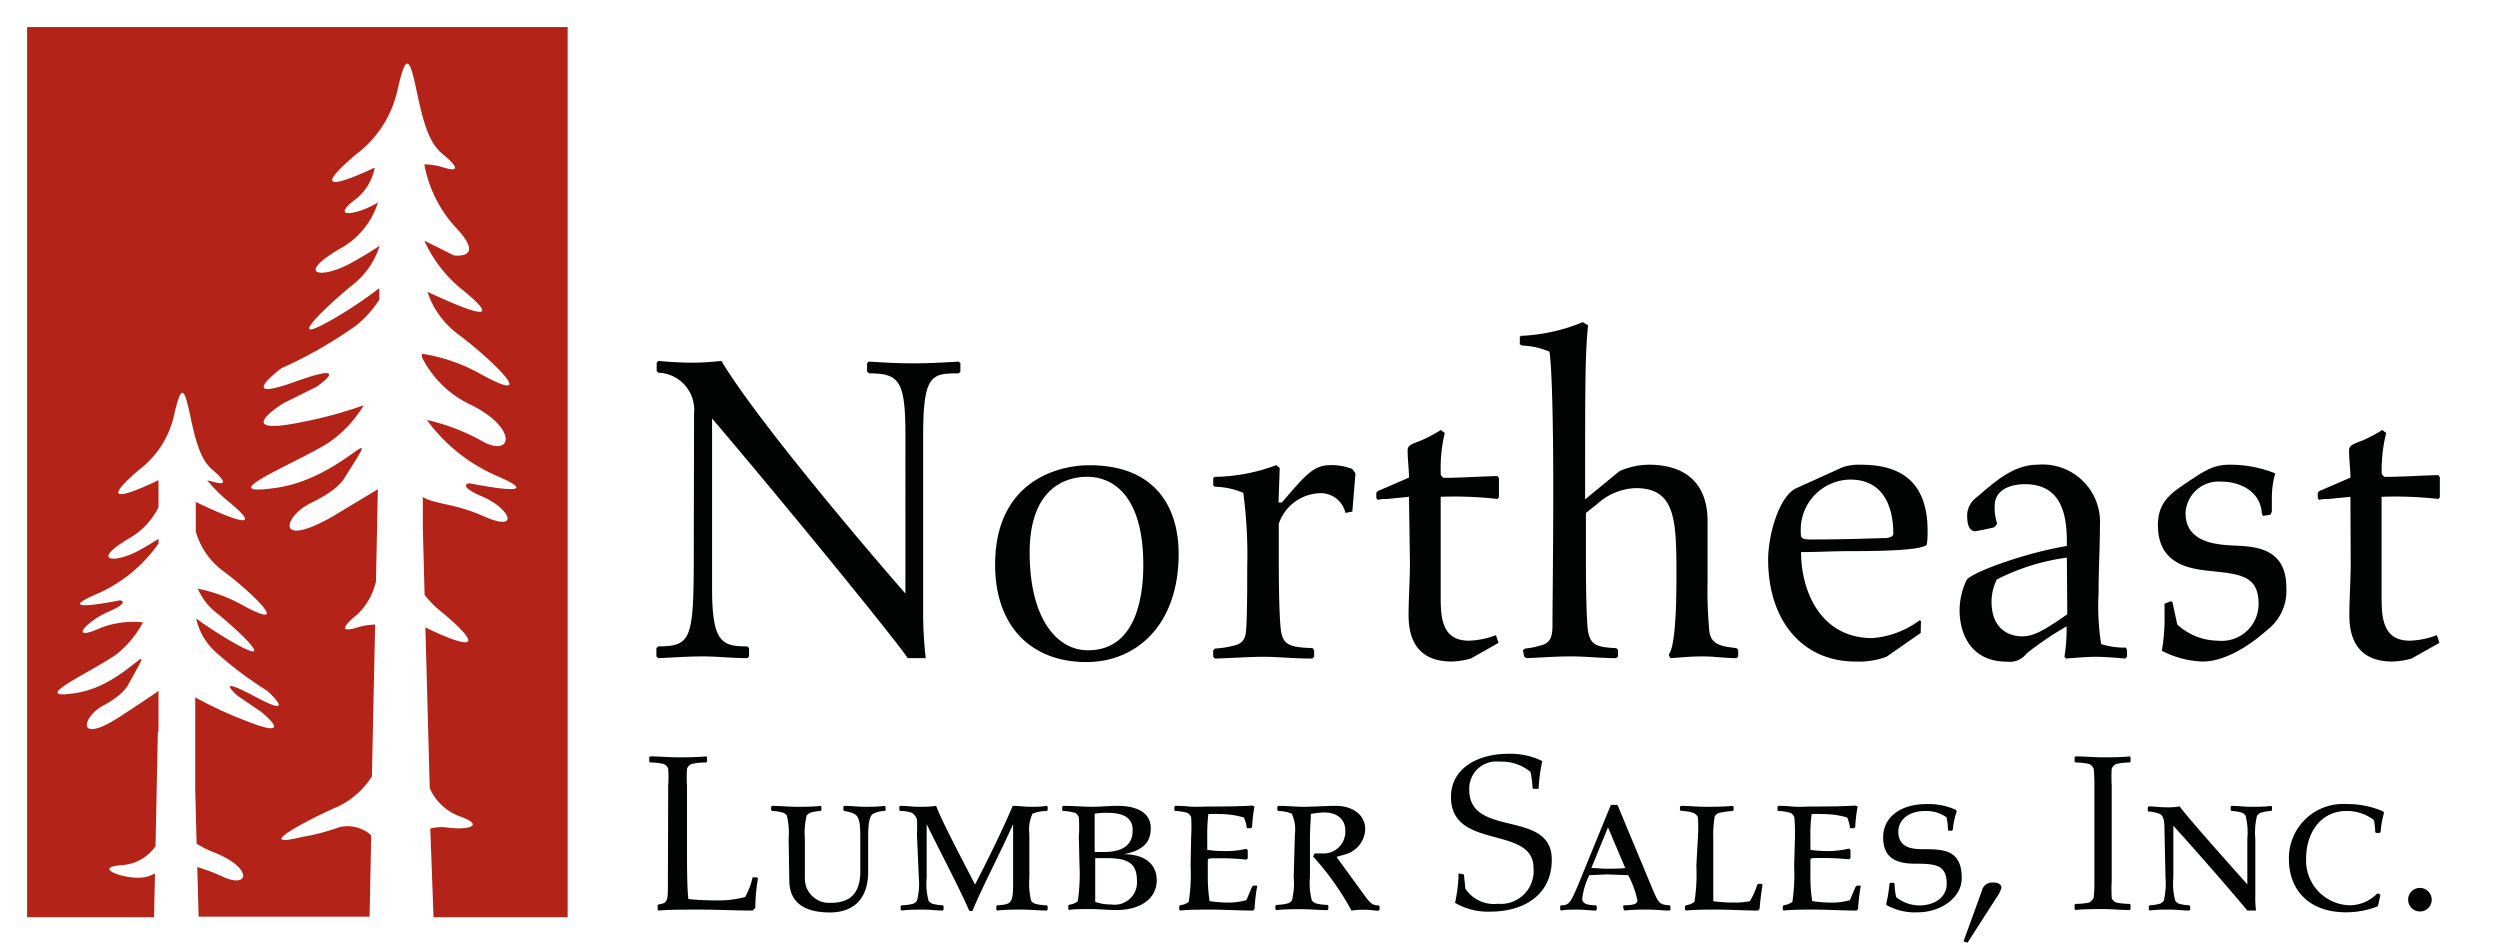 <svg id="Layer_1" data-name="Layer 1" xmlns="http://www.w3.org/2000/svg" viewBox="0 0 184.53 69.61"><defs><style>.cls-1{fill:#b32317;}.cls-2{fill:#020303;}</style></defs><path class="cls-1" d="M2,2V67.7h9.37l.07-3.24a2.28,2.28,0,0,1-.92.31c-1.35.15-3.74-.74-1.57-.91a3.28,3.28,0,0,0,2.53-1.4l.17-8.39L11.7,54V51c-.57.4-1.47,1-2.88,1.92-3.23,2.08-2.77,0-1.2-.84s1.85-1.56,1.85-1.56c2.41-4.28,0,0-3.79.62s.92-1.46,2.87-2.81a7.47,7.47,0,0,0,2-2.39,6.66,6.66,0,0,0-3.13.41c-2.4,1.08-1.09-.47.59-1.2s.84-.84.84-.84-5.29,1.08-1.68-.48a10.8,10.8,0,0,0,4.53-3.71v-.34c-.39.24-.86.53-1.46.86-1.88,1-3.52.77-.78-.86a5.43,5.43,0,0,0,2.24-2.34v-2c-.9.43-5.22,2.48-1.44-.76a6.94,6.94,0,0,0,2.56-3.91c.57-2.55.78-2.19,1.25.05s.89,3.24,1.61,3.86c0,0,1.7,1.36.08.89l-.47-.12A11.39,11.39,0,0,0,17,37.13c2.91,2.43-.76.78-2.55-.08v2.18a5.47,5.47,0,0,0,1.93,2.85c2,1.46,5.42,4.69,1.56,2.61a11.24,11.24,0,0,0-3.34-1.24,4.65,4.65,0,0,0,1.22,1.66c1.46,1.14,5.22,4.58,1,2.08-1-.6-1.76-1.11-2.34-1.54a4.66,4.66,0,0,0,1.43,2.47A27.61,27.61,0,0,0,19.74,51s2.38,2.18-.89.43-1.28-.05-1.28-.05l1.72,1.17s2.86,2.29-1.41.55a28.75,28.75,0,0,1-3.47-1.63v6.8l.1,4a7.07,7.07,0,0,0,1.2.61c3,1.16,2.71,2.75.73,1.83A13,13,0,0,0,14.56,64l.1,3.66H27.28l.12-6A2.57,2.57,0,0,0,25,61.07a14.64,14.64,0,0,1-2.68.7c-4,1,.82-1.47,2.7-2.27a6.1,6.1,0,0,0,2.43-2.19l.24-11.21a5,5,0,0,0-1.4.24c-1.89.55.1-1,.1-1a4.85,4.85,0,0,0,1.36-2.42l.14-6.81c-.75.46-1.81,1.09-3.32,2-4.28,2.45-3.67,0-1.59-1s2.45-1.84,2.45-1.84c3.18-5,0,0-5,.73s1.22-1.71,3.79-3.3a8.86,8.86,0,0,0,2.63-2.79,30.6,30.6,0,0,1-4.35,1.2c-5.74,1.22-1.59-1.34-1.59-1.34l2.45-1.22s2.93-2-1.59-.37-1-1-1-1A31.8,31.8,0,0,0,26.32,24,7.82,7.82,0,0,0,28,22.11v-.84a32.83,32.83,0,0,1-2.94,2c-4.89,2.93-.49-1.1,1.22-2.45A5.94,5.94,0,0,0,28,18.22v-.07c-.5.34-1.18.76-2.08,1.26-2.2,1.21-4.13.91-.92-1a5.91,5.91,0,0,0,2.9-3.47c-1.35.85-3.6,1.29-1.77-.14a3.9,3.9,0,0,0,1.53-2.43c-1.49.7-5.41,2.43-1.35-1a8.11,8.11,0,0,0,3-4.59c.67-3,.92-2.57,1.47.06s1,3.79,1.89,4.53c0,0,2,1.59.09,1a5,5,0,0,0-1.44-.24,9.36,9.36,0,0,0,2.3,4.64c2.32,2.44-.12,2.08-.12,2.08l-2.18-1.09a9.83,9.83,0,0,0,3,3.78c3.3,2.75-.6,1-2.77,0a6.36,6.36,0,0,0,2.16,3.05c2.33,1.72,6.36,5.51,1.84,3.06a12.9,12.9,0,0,0-4.4-1.54v.27a7.67,7.67,0,0,0,3.54,3.47c3.55,1.71,3.18,4,.86,2.69A15.15,15.15,0,0,0,31.51,31a12.55,12.55,0,0,0,5.13,4.11c4.24,1.83-2,.56-2,.56s-1,.14,1,1,2.83,2.68,0,1.41c-2-.9-3.65-.88-4.43-1.4V39l.13,4.91a7.75,7.75,0,0,0,1.43,1.4c4.1,3.5.1,1.73-1.37,1l.32,11.87A3.89,3.89,0,0,0,34,60.28c1.88.69.44,1-1,.8a3.25,3.25,0,0,0-1.24.08L32,67.7h9.9V2Z"/><path class="cls-2" d="M51.23,30.51a2.74,2.74,0,0,0-2.63-3l-.13-.13v-.61l.13-.13c.71.07,1.64.13,2.57.13a20.74,20.74,0,0,0,2.08-.13c2.38,4,9.69,12.71,13.58,17.17V32.11c0-4-.45-4.55-2.67-4.55L64,27.43v-.61l.12-.13c1.1.07,2.19.13,3.28.13s2.21-.06,3.37-.13l.12.13v.61l-.12.13c-2,0-2.63.06-2.63,4.62V45.46a29.71,29.71,0,0,0,.19,3.12H67c-.93-1.42-9.43-11.81-14.44-17.69V43.44c0,4,.74,4.27,2.6,4.27l.13.13v.61l-.13.13c-1.09,0-2.21-.13-3.31-.13s-2.27.09-3.27.13l-.13-.13v-.61l.13-.13c2.63,0,2.63-.64,2.63-8Z"/><path class="cls-2" d="M87,40.87c0,5.33-3.18,8-6.81,8-4.07,0-6.74-2.63-6.74-7.19,0-6.41,5-7.34,6.87-7.34C85.57,34.3,87,37.79,87,40.87ZM76,40.78C76,45.66,78,48,80.31,48c3.5,0,4.08-3.85,4.08-6.29,0-5.3-2.38-6.52-4.14-6.52S76,36.19,76,40.78Z"/><path class="cls-2" d="M99.31,37.86a1.87,1.87,0,0,0-2-1.45,3.32,3.32,0,0,0-2.92,2.25v2.25c0,1.18,0,3.91.13,5.39.12,1.31.6,1.47,2.37,1.54L97,48v.48l-.13.13c-1.41,0-2.5-.13-3.59-.13s-2.28.09-3.6.13l-.13-.13V48l.13-.13a7.11,7.11,0,0,0,1.45-.23c.7-.16.83-.64.86-1.31.07-1,.07-3.5.07-4.43a34.92,34.92,0,0,0-.29-5.52,5.53,5.53,0,0,0-2.09-.45l-.13-.1v-.54l.13-.1h.26a13.36,13.36,0,0,0,4.27-.86l.25.22-.09,2.54h.25c1.83-2.15,2.38-2.76,3.63-2.76a4.24,4.24,0,0,1,1.57.29l.23.32-.23,2.82Z"/><path class="cls-2" d="M104,36.67l-1.61.16c-.22,0-.45,0-.7.07l-.1-.13v-.39l.1-.13,2.31-1c0-.61-.1-1.32-.1-2,0-.36.22-.45,1-.74a11.14,11.14,0,0,0,1.45-.77l.29.22a11.13,11.13,0,0,0-.29,3.11l.19.2c1.25,0,2.63-.1,4-.13l.1.16V36.7l-.1.13a28.41,28.41,0,0,0-4.2-.16v7.22c0,1.54,0,3.4,2.08,3.4a6,6,0,0,0,2-.41l.19.57-2.05,1.16a5.78,5.78,0,0,1-1.41.22c-2.92,0-3.18-2.24-3.18-3.43s.1-2.54.1-3.85Z"/><path class="cls-2" d="M112.41,48l.16-.13a5.55,5.55,0,0,0,1.15-.23c.71-.16.84-.64.87-1.31,0-1.48.06-5.94.06-10.37s-.09-8.76-.28-10a5.52,5.52,0,0,0-2-.45l-.19-.09v-.55l.1-.09h.19a13.48,13.48,0,0,0,4.36-1l.39.23C117,26.18,117,28.2,117,36.8v.06l2.53-2.08a5.45,5.45,0,0,1,2.15-.48c3,0,4.36,1.63,4.36,4.17V42.9a31.29,31.29,0,0,0,.13,3.69c.13,1.06,1,1.12,2,1.25l.13.13v.48l-.13.13c-.8,0-1.67-.13-2.5-.13s-1.35.06-2.38.13l-.12-.26c.35-.42.57-2.18.57-5.71,0-4.11,0-6.58-3-6.58a4.41,4.41,0,0,0-2.82,1.15l-.86.68v2.92c0,1.31,0,4,.12,5.52.13,1.31.61,1.47,2.12,1.54l.13.13v.48l-.13.13c-1.15,0-2.24-.13-3.34-.13s-2.27.09-3.3.13l-.16-.13Z"/><path class="cls-2" d="M141.77,46.72l-2.53,1.76a5.89,5.89,0,0,1-2.28.35c-3.91,0-6.45-3-6.45-7.54,0-1.73.77-4.65,2.09-5.26L136,34.49a3.75,3.75,0,0,1,1.28-.19c2.12,0,5,.54,5,4.87,0,.36,0,.68-.07,1.06-.55.42-3.75.45-5.61.45-1.22,0-2.41.07-3.66.07,0,2.88,1.44,6.35,5.26,6.35a6.73,6.73,0,0,0,3.5-1.32l.09.07Zm-8.15-6.9c3,0,4.82-.1,5.49-.1.19,0,.64-.06.64-.32,0-2-.74-4-3.17-4a3.7,3.7,0,0,0-3.66,3.88C132.92,39.66,132.92,39.82,133.62,39.82Z"/><path class="cls-2" d="M145.15,42.83c.22-.51,4.2-2,7.41-2.53,0-1.54,0-4.56-3.08-4.56-1.12,0-2.25.42-2.25,1.61a3.7,3.7,0,0,0,.19,1.31l-.22.26c-.32.09-1.32.29-1.41.29-.48,0-.58-.65-.58-.93a1.68,1.68,0,0,1,.61-1.51c1.35-1.13,2.73-2.47,4.59-2.47A4.24,4.24,0,0,1,155,38.79c0,1.6-.1,3.21-.1,5a18,18,0,0,0,.19,3.75,5.55,5.55,0,0,0,1.83.26L157,48v.48l-.13.13c-.77-.07-1.51-.13-2.21-.13-.48,0-1.35.06-2.15.13l-.13-.13a12.89,12.89,0,0,0,.16-2.25,23.92,23.92,0,0,0-2.95,2,1.56,1.56,0,0,1-1.45.61c-2.79,0-3.5-2.24-3.5-3.78A5.28,5.28,0,0,1,145.15,42.83Zm7.41-1.67a16.11,16.11,0,0,0-5.17,1.61A3.72,3.72,0,0,0,147,44.4c0,2.51,1.93,2.57,2.22,2.57.77,0,1.41-.25,3.37-1.63Z"/><path class="cls-2" d="M160.26,44.37l.1.1.35,1.63a4.5,4.5,0,0,0,3,1.19,2.72,2.72,0,0,0,3-2.73c0-2.05-1.35-2.18-3.43-2.4-1.54-.16-4-.42-4-3.4,0-1.74,1-2.38,2.24-3.21s1.87-1.25,3.08-1.25a9,9,0,0,1,3.34.64,6.53,6.53,0,0,0-.25,1.73v1.09l-.1.23-.55.09-.09-.16c-.07-1.6-1.54-2.37-3-2.37a2.44,2.44,0,0,0-2.63,2.31c0,2.24,2.37,2.34,3.59,2.41,1.64.06,3.85.22,3.85,3.11a3.64,3.64,0,0,1-1.44,3.14c-.64.58-2.73,2.31-4.75,2.31a6.92,6.92,0,0,1-3-.8,14.23,14.23,0,0,0,.2-2.09V44.56Z"/><path class="cls-2" d="M173.49,36.67l-1.61.16c-.22,0-.45,0-.7.07l-.1-.13v-.39l.1-.13,2.31-1c0-.61-.1-1.32-.1-2,0-.36.22-.45,1-.74a11.14,11.14,0,0,0,1.45-.77l.29.22A11.13,11.13,0,0,0,175.8,35l.19.2c1.25,0,2.63-.1,4-.13l.1.16V36.7l-.1.13a28.41,28.41,0,0,0-4.2-.16v7.22c0,1.54,0,3.4,2.08,3.4a6.07,6.07,0,0,0,2-.41l.19.57L178,48.61a5.78,5.78,0,0,1-1.41.22c-2.92,0-3.18-2.24-3.18-3.43s.1-2.54.1-3.85Z"/><path class="cls-2" d="M49.32,58a8.71,8.71,0,0,0,0-1.25.62.62,0,0,0-.33-.36,4.82,4.82,0,0,0-1-.11l-.07-.06v-.32l.07-.07c.68,0,1.36.07,2,.07s1.35,0,2.14-.07l.06.07v.32l-.06.06a5.08,5.08,0,0,0-1.09.11.62.62,0,0,0-.33.36,8.71,8.71,0,0,0,0,1.25v5c0,.79,0,2.52.1,3.36a19.69,19.69,0,0,0,2,.1A7.76,7.76,0,0,0,55,66.21a5.16,5.16,0,0,0,.55-1.45h.33l.07.06a13.43,13.43,0,0,0-.2,2.19l-.2.2c-1.29,0-2.59-.07-3.88-.07s-2.28,0-3.07.07l-.06-.07v-.32l.06-.06c.7-.12.7-.2.7-1.72Z"/><path class="cls-2" d="M58.21,61.92a5.48,5.48,0,0,0-.13-1.72.76.76,0,0,0-.24-.2,3.09,3.09,0,0,0-.85-.14l-.07-.06v-.25l.07-.07c.52,0,1.17.07,1.82.07s1.3,0,1.75-.07l.07.07v.25l-.07.06a3,3,0,0,0-.78.14.76.76,0,0,0-.24.2,5.48,5.48,0,0,0-.13,1.72v2.85a1.79,1.79,0,0,0,1.9,1.87c1.14,0,2.19-.42,2.19-2.32V61.8c0-1.64-.18-1.75-1.18-1.94l-.07-.06v-.25l.07-.07c.5,0,1,.07,1.48.07s1,0,1.5-.07l.07.07v.25l-.07.06a1.84,1.84,0,0,0-.91.24c-.21.21-.31.68-.31,1.7v2.55c0,2-1.08,3-2.82,3-2.1,0-3-.9-3-2.37Z"/><path class="cls-2" d="M67.68,61.57a9.15,9.15,0,0,0,0-1.11,1.12,1.12,0,0,0-.36-.46,2.52,2.52,0,0,0-.87-.14l-.07-.06v-.25l.07-.07c.45,0,.88.07,1.33.07s.89,0,1.32-.07c.35,1,1.87,3.87,2.87,5.81,1-1.94,2.09-4.16,2.78-5.81.41,0,.83.07,1.28.07s.84,0,1.24-.07l.06.07v.25l-.06.06a2.94,2.94,0,0,0-1.06.2,2.8,2.8,0,0,0-.23,1.51v3.2a5.48,5.48,0,0,0,.13,1.72.91.91,0,0,0,.24.2,3.23,3.23,0,0,0,.92.13l.06.07v.25l-.06.07c-.57,0-1.21-.07-1.82-.07s-1.27,0-1.84.07l-.07-.07v-.25l.07-.07c1.05-.06,1.17-.15,1.17-1.66V60.83h0c-.89,2-2.39,4.88-3,6.41h-.23c-.88-2-2.35-4.74-3.15-6.41h0v3.94a4.94,4.94,0,0,0,.14,1.72.87.87,0,0,0,.23.2,3.12,3.12,0,0,0,.82.13l.06.07v.25l-.06.07c-.42,0-.92-.07-1.44-.07s-1.1,0-1.6.07l-.07-.07v-.25l.07-.07a3.25,3.25,0,0,0,.9-.13.87.87,0,0,0,.23-.2,4.94,4.94,0,0,0,.14-1.72Z"/><path class="cls-2" d="M79.63,61.77a10.18,10.18,0,0,0,0-1.46.73.73,0,0,0-.25-.3,3.4,3.4,0,0,0-.91-.15l-.07-.06v-.25l.07-.07c.73,0,1.45.07,2.18.07.57,0,1.2-.07,1.84-.07,1.12,0,2.45.33,2.45,1.65,0,1.07-.61,1.66-2,1.92v0c1.4,0,2.44.61,2.44,1.93s-1.17,2.19-2.94,2.19c-.74,0-1.35-.07-1.9-.07s-1.39,0-1.62.07l-.07-.07v-.25l.07-.07a1.36,1.36,0,0,0,.63-.25,13.44,13.44,0,0,0,.13-2.67ZM81.8,60a5.16,5.16,0,0,0-1,.06c0,.94,0,1.87,0,2.83h.68c1.07,0,2.12-.32,2.12-1.57C83.64,60.33,82.86,60,81.8,60Zm-.21,3.34h-.75c0,1.1,0,2.92,0,3.23a3.43,3.43,0,0,0,1.18.19A1.65,1.65,0,0,0,83.92,65C83.92,63.57,83.06,63.34,81.59,63.34Z"/><path class="cls-2" d="M87.92,61.77a12.12,12.12,0,0,0,0-1.46.73.73,0,0,0-.25-.3,3.56,3.56,0,0,0-.92-.15l-.07-.06v-.25l.07-.07c.18,0,.53,0,1,.05s1.07,0,1.68,0,1.92,0,3-.07l.17.07a10.45,10.45,0,0,0-.18,1.5l-.07.1h-.24l-.08,0a2.41,2.41,0,0,0-.22-.79,6.19,6.19,0,0,0-1.77-.25,6.58,6.58,0,0,0-.85,0,13,13,0,0,0-.08,1.72v.92a9,9,0,0,0,1.32.09A6.48,6.48,0,0,0,92,62.65l.1.12v.58l-.1.1a18.17,18.17,0,0,0-2.1-.1c-.65,0-.75,0-.75.17V64.6a12.33,12.33,0,0,0,.13,1.91,8.44,8.44,0,0,0,1.31.11A4.79,4.79,0,0,0,92,66.44l.42-1,.1-.07h.27l0,.07a13.48,13.48,0,0,0-.19,1.65l-.1.12c-1,0-2.33-.07-3-.07-1,0-1.71,0-2.39.07l-.07-.07v-.25l.07-.07a1.32,1.32,0,0,0,.63-.25,12.94,12.94,0,0,0,.14-2.67Z"/><path class="cls-2" d="M95.58,61.57a2.8,2.8,0,0,0-.23-1.51,2.82,2.82,0,0,0-1-.2l-.07-.06v-.25l.07-.07c.58,0,1.23.07,1.88.07s1.74-.07,2.34-.07c1.39,0,2.2.75,2.2,1.72A2,2,0,0,1,99.49,63l-.84.25,2.11,2.9c.4.55.58.68,1,.68l.07.07v.25l-.07.07c-.3,0-.63-.07-1-.07s-.63,0-1,.07a20.17,20.17,0,0,0-2.84-4l.11-.23c.16,0,.33,0,.5,0a1.61,1.61,0,0,0,1.77-1.69c0-.87-.66-1.33-1.54-1.33a5.79,5.79,0,0,0-1,.11c0,.32-.07,1-.07,1.92v2.74a4.94,4.94,0,0,0,.14,1.72,1.07,1.07,0,0,0,.23.2,3.29,3.29,0,0,0,.92.13l.07.07v.25l-.07.07c-.58,0-1.24-.07-1.89-.07s-1.3,0-1.88.07l-.07-.07v-.25l.07-.07a3.36,3.36,0,0,0,.92-.13,1.07,1.07,0,0,0,.23-.2,5.13,5.13,0,0,0,.13-1.72Z"/><path class="cls-2" d="M108,64.52l.06.07.1,1a2.53,2.53,0,0,0,2.41,1.12,2.42,2.42,0,0,0,2.62-2.64c0-3.2-6.09-1.27-6.09-5.24,0-2.19,2.08-3.19,4.2-3.19a5.25,5.25,0,0,1,2.54.54,11.5,11.5,0,0,0-.27,2.05h-.38l-.07-.07a7.47,7.47,0,0,0-.15-1.18,3.31,3.31,0,0,0-2.27-.76,2,2,0,0,0-2.25,2.08c0,3.58,6.09,1.4,6.09,5.15,0,2.64-2.1,3.84-4.54,3.84a4.79,4.79,0,0,1-2.6-.65,11.28,11.28,0,0,0,.26-2.17Z"/><path class="cls-2" d="M119.8,66.89l.06-.07c.74,0,1-.11,1-.36a6.88,6.88,0,0,0-.68-1.86l-1.57-.06-1.3.06a5.16,5.16,0,0,0-.52,1.74c0,.33.32.48,1,.48l.07.07v.25l-.07.07c-.4,0-.86-.07-1.35-.07s-.85,0-1.22.07l-.06-.07v-.25l.06-.07c.59,0,.7-.15,1.29-1.56l2.37-5.8.06-.05h.41l.06.05,2.54,6.1c.45,1.06.53,1.23,1.29,1.26l.06.07v.25l-.06.07c-.47,0-1-.07-1.57-.07s-1.21,0-1.76.07l-.06-.07Zm-1.11-5.82-1.23,3c.4,0,.7.05,1.09.05s1,0,1.41-.05Z"/><path class="cls-2" d="M125.33,61.77a12.12,12.12,0,0,0,0-1.46A.82.82,0,0,0,125,60a3.56,3.56,0,0,0-.92-.15L124,59.8v-.25l.07-.07c.51,0,1.17.07,1.82.07s1.3,0,2-.07l.07.07v.25l-.07.06a6.61,6.61,0,0,0-1,.14.63.63,0,0,0-.32.25,8,8,0,0,0-.11,1.68v2.94c0,.55,0,1.34,0,1.65a11.3,11.3,0,0,0,1.58.1,5.73,5.73,0,0,0,1.12-.1,5.46,5.46,0,0,0,.55-1.23l.07-.05h.27l.05.07c-.07.35-.2,1.4-.22,1.78l-.12.12c-.85,0-2.2-.07-2.92-.07-1,0-1.72,0-2.4.07l-.07-.07v-.25l.07-.07a1.36,1.36,0,0,0,.63-.25,12.94,12.94,0,0,0,.14-2.67Z"/><path class="cls-2" d="M132.49,61.77a12.12,12.12,0,0,0-.05-1.46.73.73,0,0,0-.25-.3,3.49,3.49,0,0,0-.92-.15l-.07-.06v-.25l.07-.07c.19,0,.53,0,1,.05s1.07,0,1.68,0,1.92,0,3-.07l.17.07a10.45,10.45,0,0,0-.18,1.5l-.07.1h-.23l-.09,0a2.38,2.38,0,0,0-.21-.79,6.3,6.3,0,0,0-1.77-.25,6.47,6.47,0,0,0-.85,0,11.06,11.06,0,0,0-.09,1.72v.92a9.2,9.2,0,0,0,1.32.09,6.63,6.63,0,0,0,1.54-.19l.1.12v.58l-.1.1a18.5,18.5,0,0,0-2.11-.1c-.65,0-.75,0-.75.17V64.6a12.33,12.33,0,0,0,.13,1.91,8.44,8.44,0,0,0,1.31.11,4.75,4.75,0,0,0,1.48-.18l.42-1,.1-.07h.27l0,.07a13.48,13.48,0,0,0-.19,1.65l-.1.12c-1,0-2.33-.07-3-.07-1,0-1.7,0-2.39.07l-.07-.07v-.25l.07-.07a1.41,1.41,0,0,0,.64-.25,14.43,14.43,0,0,0,.13-2.67Z"/><path class="cls-2" d="M143.84,61.32l-.06-.07a4.55,4.55,0,0,0-.1-.92,2.58,2.58,0,0,0-1.56-.47c-1.38,0-2,.77-2,1.52,0,1.07.79,1.3,1.77,1.3,1.52,0,2.91,0,2.91,2.14,0,1.44-1.55,2.52-3.24,2.52a4.34,4.34,0,0,1-2.29-.52l-.05-.08a11,11,0,0,0,.25-1.52l.07-.06h.23l.07.06a4.78,4.78,0,0,0,.12,1,2.76,2.76,0,0,0,1.73.61c1.05,0,2-.56,2-1.6,0-1.38-.8-1.48-2.34-1.48S139,63.22,139,61.8s1.19-2.45,3.22-2.45a4.91,4.91,0,0,1,2.16.43l.05.1a6,6,0,0,0-.29,1.37l-.06.07Z"/><path class="cls-2" d="M145.23,69.58l0,0-.28-.08,0-.07,1.34-3.69a.77.77,0,0,1,.82-.6c.53,0,.62.24.62.39a2.23,2.23,0,0,1-.37.73Z"/><path class="cls-2" d="M155.87,65a10.46,10.46,0,0,0,0,1.25c0,.18.28.35.33.37a5.73,5.73,0,0,0,1,.1l.06.06v.32l-.06.07c-.69,0-1.35-.07-2-.07s-1.37,0-2,.07l-.07-.07v-.32l.07-.06a5.52,5.52,0,0,0,1-.1.73.73,0,0,0,.34-.37,10.46,10.46,0,0,0,.05-1.25V58a10.59,10.59,0,0,0-.05-1.25.66.66,0,0,0-.34-.36,4.75,4.75,0,0,0-1-.11l-.07-.06v-.32l.07-.07c.68,0,1.37.07,2,.07s1.35,0,2-.07l.06.07v.32l-.06.06a4.92,4.92,0,0,0-1,.11.62.62,0,0,0-.33.36,10.59,10.59,0,0,0,0,1.25Z"/><path class="cls-2" d="M159.76,61.07c0-.76-.2-.94-.37-1a2.47,2.47,0,0,0-.8-.17l-.06-.06v-.25l.06-.07c.4,0,.84.07,1.29.07s.63,0,1-.07c.75,1,3.32,3.87,5,5.76V61.92a5.13,5.13,0,0,0-.13-1.72.85.85,0,0,0-.23-.2,3,3,0,0,0-.8-.14l-.07-.06v-.25l.07-.07c.4,0,.9.07,1.41.07s1.11,0,1.51-.07l.06.07v.25l-.06.06a3,3,0,0,0-.8.14.76.76,0,0,0-.24.2,5.13,5.13,0,0,0-.13,1.72v4.2a7.94,7.94,0,0,0,.05,1.09h-.64c-1-1.22-3.57-4.17-5.46-6.26v3.82a4.94,4.94,0,0,0,.14,1.72,1.07,1.07,0,0,0,.23.2,3.09,3.09,0,0,0,.8.13l.07.07v.25l-.07.07c-.4,0-.9-.07-1.42-.07s-1.1,0-1.5.07l-.06-.07v-.25l.06-.07a3,3,0,0,0,.8-.13.91.91,0,0,0,.24-.2,5.48,5.48,0,0,0,.13-1.72Z"/><path class="cls-2" d="M175.52,66.89a6.39,6.39,0,0,1-2.33.45c-3,0-4.24-1.9-4.24-3.89a4,4,0,0,1,4.3-4.1,6.55,6.55,0,0,1,2.67.55l.05.1a6.56,6.56,0,0,0-.25,1.42l-.08.06h-.25l-.07-.06a4.55,4.55,0,0,0-.1-.89,3.26,3.26,0,0,0-2-.67c-2,0-3,1.71-3,3.49a3.3,3.3,0,0,0,3.24,3.47,2.84,2.84,0,0,0,2-.86l.1,0,.13.07,0,.08Z"/><path class="cls-2" d="M178.61,65.54a.87.87,0,1,1-.86.87A.86.86,0,0,1,178.61,65.54Z"/></svg>